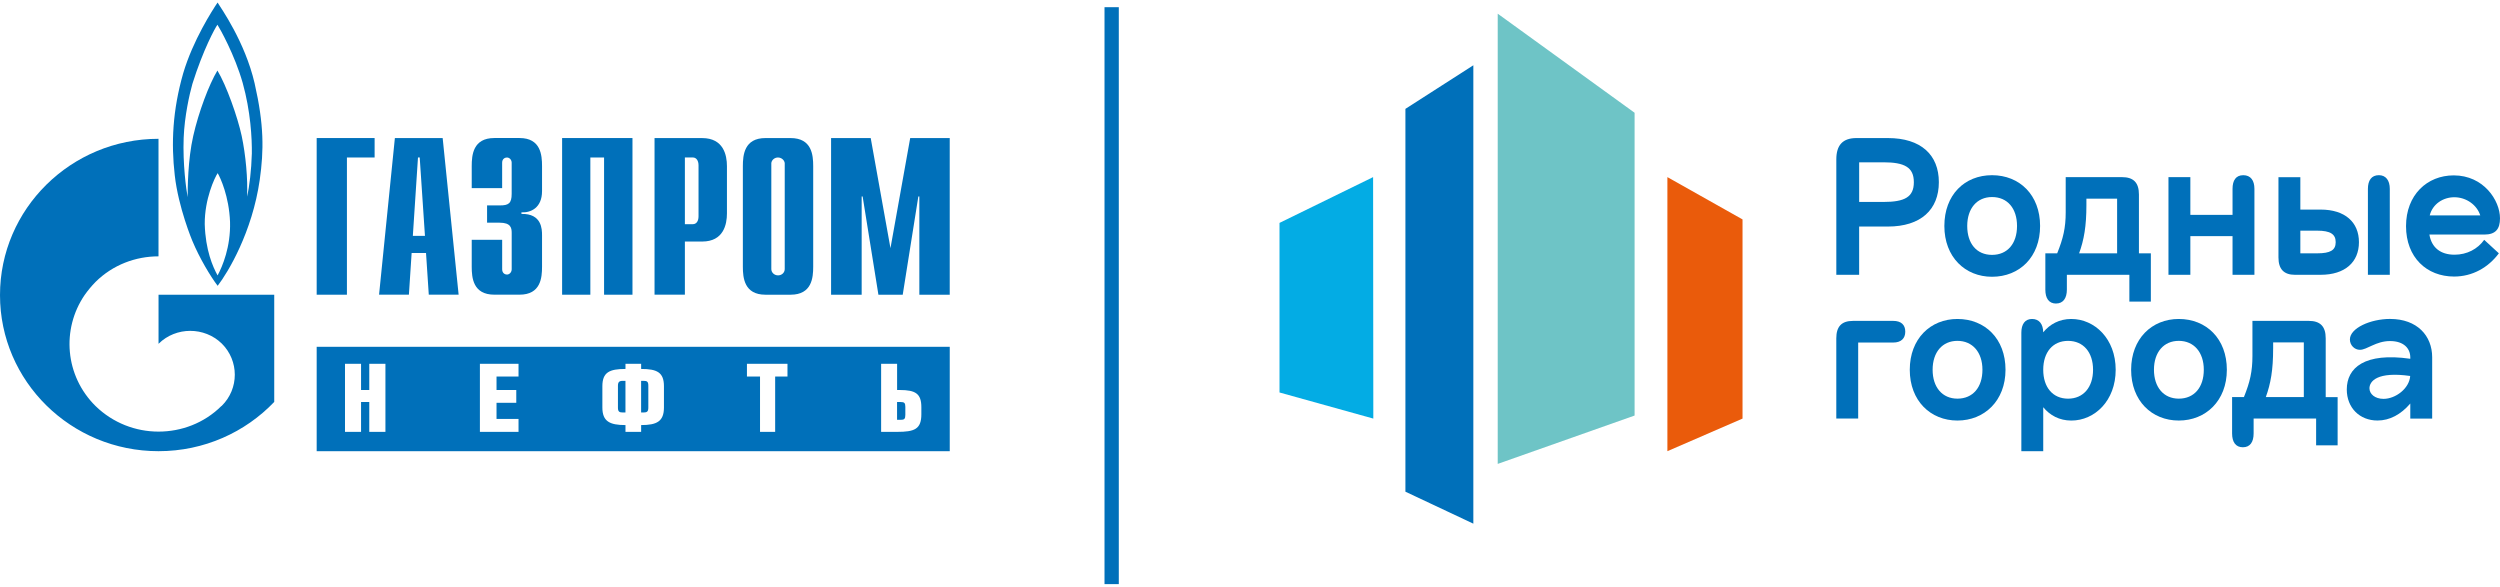 <?xml version="1.0" encoding="UTF-8"?> <svg xmlns="http://www.w3.org/2000/svg" xmlns:xlink="http://www.w3.org/1999/xlink" id="_Слой_1" data-name="Слой 1" viewBox="0 0 1244.01 291.92"><defs><style> .cls-1 { fill: #0070ba; } .cls-2 { fill: #ea5b0b; } .cls-3 { fill: #03ace4; } .cls-4 { clip-path: url(#clippath); } .cls-5 { fill: none; } .cls-6 { fill: #6ec4c6; } </style><clipPath id="clippath"><rect class="cls-5" width="1244.01" height="291.92"></rect></clipPath></defs><rect class="cls-1" x="549.61" y="3.58" width="7.11" height="287.08"></rect><g class="cls-4"><path class="cls-1" d="M393.4,68.7h-12.51c-10.58,0-11.24,8.51-11.24,13.97v50.08c0,5.42,.66,13.9,11.24,13.9h12.51c10.61,0,11.25-8.48,11.25-13.9v-50.08c0-5.46-.64-13.97-11.25-13.97m-6.25,68.33c-1.8,0-3.34-1.38-3.34-3.13v-52.77c.19-1.54,1.61-2.76,3.3-2.76s3.16,1.22,3.37,2.76v52.77c0,1.75-1.45,3.13-3.33,3.13"></path><polygon class="cls-1" points="157.58 68.69 186.41 68.69 186.41 78.37 172.63 78.37 172.63 146.65 157.58 146.65 157.58 68.69"></polygon><path class="cls-1" d="M205.43,117.38l2.56-39.02h.86l2.61,39.02h-6.03Zm-16.81,29.26h14.85l1.36-20.73h7.16l1.37,20.73h14.85l-7.94-77.94h-23.78l-7.87,77.94Z"></path><path class="cls-1" d="M249.88,119.36v14.64c0,2.05,1.54,2.62,2.36,2.62,1.36,0,2.38-1.26,2.38-2.62v-18.13c0-2.42-.39-5.06-6.02-5.06h-6.23v-8.6h6.4c4.31,0,5.84-1.02,5.84-5.77v-15.49c0-1.37-1.02-2.58-2.38-2.58-.82,0-2.36,.55-2.36,2.58v12.67h-15.14v-10.97c0-5.43,.62-13.97,11.25-13.97h12.54c10.59,0,11.2,8.54,11.2,13.97v12.43c0,8.47-5.74,10.82-10.24,10.58v.79c10.16-.25,10.24,7.7,10.24,10.6v15.66c0,5.45-.61,13.92-11.2,13.92h-12.54c-10.63,0-11.25-8.48-11.25-13.92v-13.38h15.14Z"></path><polygon class="cls-1" points="279.71 68.69 314.72 68.69 314.72 146.65 300.59 146.65 300.59 78.37 293.76 78.37 293.76 146.65 279.71 146.65 279.71 68.69"></polygon><path class="cls-1" d="M340.8,111.55v-33.19h3.98c1.63,0,2.81,1.46,2.81,3.9v25.41c0,2.5-1.18,3.88-2.81,3.88h-3.98Zm-15.09,35.09h15.09v-26.45h8.61c10.62,0,12.32-8.53,12.32-13.97v-23.55c0-5.45-1.7-13.96-12.32-13.96h-23.71v77.94Z"></path><polygon class="cls-1" points="452.92 68.69 472.59 68.69 472.59 146.65 457.47 146.65 457.47 97.77 456.97 97.77 449.2 146.65 437.1 146.65 429.25 97.77 428.77 97.77 428.77 146.65 413.55 146.65 413.55 68.69 433.27 68.69 443.1 123.49 452.92 68.69"></polygon><path class="cls-1" d="M126.71,41.5C121.91,20.8,109.91,3.95,108.27,1.26c-2.6,3.85-12.23,18.74-17.11,35.21-5.26,18.34-6.05,34.71-4.2,50.74,1.8,16.09,8.71,32.54,8.71,32.54,3.58,8.65,9.13,17.89,12.64,22.47,5.17-6.7,17.21-26.7,20.95-52.79,2.04-14.53,2.18-27.22-2.56-47.95m-18.43,95.57c-2.4-4.33-6.03-12.66-6.39-25.52-.09-12.48,4.93-23.13,6.44-25.38,1.33,2.25,5.66,11.55,6.15,24.28,.36,12.36-3.78,22.18-6.2,26.63m17.04-60.45c-.22,7.91-1.18,16.23-2.38,21.26,.45-8.63-.65-20.71-2.66-30.21-2.02-9.43-7.64-25.24-12.08-32.56-4.2,6.97-9.34,20.63-12.03,32.53-2.71,11.86-2.78,26.22-2.78,30.47-.7-3.57-2.49-16.6-1.98-29.59,.42-10.71,2.9-21.67,4.34-26.78,5.32-16.91,11.24-27.76,12.46-29.43,1.11,1.68,8.62,14.98,12.58,29.01,3.9,14.02,4.65,27.39,4.54,35.29"></path><path class="cls-1" d="M78.89,146.64v24.49l.11-.16c8.61-8.44,22.72-8.44,31.37,0,8.62,8.55,8.62,22.44,0,30.95l-.14,.12s-.1,0-.13,.06c-8.56,8.49-19.92,12.67-31.23,12.67s-22.66-4.27-31.33-12.73c-15.22-15.02-17.02-38.23-5.44-55.21,1.59-2.25,3.43-4.5,5.44-6.54,8.66-8.57,20-12.73,31.33-12.73v-58.49C35.32,69.09,0,103.94,0,146.84s35.32,77.67,78.88,77.67c22.72,0,43.2-9.45,57.58-24.51v-53.35h-57.58Z"></path><path class="cls-1" d="M448.16,200.05h-1.78v8.86h1.78c1.81,0,2.34-.46,2.34-2.46v-4c0-1.94-.52-2.4-2.34-2.4m-127.96-10.54h-1.18v15.75h1.18c1.8,0,2.41-.48,2.41-2.49v-10.84c0-2.03-.61-2.42-2.41-2.42m-12.71,2.49v10.86c0,1.95,.64,2.4,2.51,2.4h1.23v-15.75h-1.23c-1.87,0-2.51,.55-2.51,2.49m165.12-19.42H157.58v51.95H472.6v-51.95Zm-280.82,42.31h-8.04v-14.84h-4.09v14.84h-7.99v-33.87h7.99v13.04h4.09v-13.04h8.04v33.87Zm66.23-27.53h-10.95v6.7h9.83v6.39h-9.83v8.01h10.95v6.44h-19.22v-33.87h19.22v6.34Zm72.36,15.41c0,6.9-3.52,8.75-11.35,8.75v3.37h-7.79v-3.37c-7.87,0-11.5-1.85-11.5-8.75v-10.56c0-6.88,3.4-8.62,11.5-8.62v-2.57h7.79v2.57c7.98,0,11.35,1.74,11.35,8.62v10.56Zm61.47-15.41h-6.13v27.53h-7.53v-27.53h-6.51v-6.34h20.17v6.34Zm66.62,18.75c0,7.43-3.37,8.79-12.07,8.79h-7.95v-33.87h7.95v13.04h1.33c7.9,0,10.74,1.86,10.74,8.55v3.49Z"></path><polygon class="cls-2" points="867.09 208.29 829.7 224.51 829.7 88.13 867.09 109.18 867.09 208.29"></polygon><polygon class="cls-6" points="745.27 230.84 813.38 206.78 813.38 56.11 745.27 6.81 745.27 230.84"></polygon><polygon class="cls-3" points="636.69 195.3 683.37 208.29 683.26 88.13 636.69 110.92 636.69 195.3"></polygon><polygon class="cls-1" points="733.14 260.58 699.34 244.67 699.34 54.17 733.14 32.48 733.14 260.58"></polygon><path class="cls-1" d="M925.13,112.73h14.28c16.45,0,25.37-8.44,25.37-22.07s-8.92-21.96-25.37-21.96h-15.63c-6.81,0-10.02,3.51-10.02,10.6v57.45h11.36v-24.03Zm0-31.97h12.06c10.59,0,15.15,2.52,15.15,9.91s-4.56,9.82-15.15,9.82h-12.06v-19.73Z"></path><path class="cls-1" d="M991.24,137.72c13.7,0,23.92-9.83,23.92-25.27s-10.22-25.27-23.92-25.27-23.72,9.82-23.72,25.27,10.3,25.27,23.72,25.27m0-39.67c7.67,0,12.44,5.64,12.44,14.4s-4.77,14.38-12.44,14.38-12.34-5.64-12.34-14.38,4.85-14.4,12.34-14.4"></path><path class="cls-1" d="M1023.12,151.03c3.49,0,5.36-2.62,5.36-6.9v-7.38h31.1v13.32h10.69v-24.02h-5.93v-29.25c0-6.04-2.81-8.66-8.45-8.66h-27.99v17.52c0,7.68-1.24,12.97-4.24,20.4h-5.89v18.09c0,4.28,1.75,6.9,5.36,6.9m15.07-48.99v-3.21h15.28v27.21h-18.91c2.44-6.74,3.63-13.51,3.63-24"></path><path class="cls-1" d="M1121.81,136.75v-42.77c0-4.18-1.85-6.8-5.55-6.8s-5.34,2.62-5.34,6.8v12.94h-20.99v-18.78h-10.89v48.62h10.89v-19.25h20.99v19.25h10.89Z"></path><path class="cls-1" d="M1189.17,93.98c0-4.18-1.94-6.81-5.43-6.81-3.71,0-5.46,2.64-5.46,6.81v42.77h10.89v-42.77Z"></path><path class="cls-1" d="M1142.02,136.74h12.74c12.15,0,19.06-6.31,19.06-16.23s-6.91-16.22-19.06-16.22h-10.1v-16.13h-10.89v39.95c0,5.73,2.62,8.64,8.26,8.64m2.63-21.97h8.37c6.6,0,9.22,1.75,9.22,5.73s-2.62,5.55-9.22,5.55h-8.37v-11.29Z"></path><path class="cls-1" d="M1221.36,126.74c-6.85,0-11.39-3.46-12.48-10.02h27.35c5.64,0,7.78-2.82,7.78-8.07,0-8.95-8.17-21.38-23.03-21.38-13.23,0-23.73,9.71-23.73,25.27s10.3,25.07,23.92,25.07c9.14,0,17.01-4.48,22.27-11.56l-7.3-6.71c-3.22,4.56-8.54,7.4-14.77,7.4m-.1-28.59c6.07,0,11.31,3.92,12.92,9.04h-25.15c1.44-5.71,6.7-9.04,12.23-9.04"></path><path class="cls-1" d="M942.05,159.68h-20.03c-5.64,0-8.27,2.82-8.27,8.65v39.95h10.89v-37.83h17.4c3.98,0,6.03-2.04,6.03-5.43s-2.05-5.35-6.03-5.35"></path><path class="cls-1" d="M974.02,158.72c-13.4,0-23.71,9.82-23.71,25.27s10.31,25.27,23.71,25.27,23.93-9.82,23.93-25.27-10.22-25.27-23.93-25.27m0,39.65c-7.5,0-12.34-5.64-12.34-14.38s4.85-14.38,12.34-14.38,12.45,5.63,12.45,14.38-4.77,14.38-12.45,14.38"></path><path class="cls-1" d="M1030.7,158.72c-5.99,0-10.68,2.61-13.99,6.64-.05-4.08-1.99-6.64-5.54-6.64s-5.34,2.62-5.34,6.8v59.01h10.89v-21.9c3.31,4.03,7.99,6.64,13.99,6.64,11.57,0,22.06-9.82,22.06-25.27s-10.49-25.27-22.06-25.27m-1.64,39.65c-7.58,0-12.35-5.64-12.35-14.38s4.76-14.38,12.35-14.38,12.44,5.63,12.44,14.38-4.87,14.38-12.44,14.38"></path><path class="cls-1" d="M1084.17,158.72c-13.41,0-23.71,9.82-23.71,25.27s10.29,25.27,23.71,25.27,23.92-9.82,23.92-25.27-10.21-25.27-23.92-25.27m0,39.65c-7.5,0-12.35-5.64-12.35-14.38s4.85-14.38,12.35-14.38,12.45,5.63,12.45,14.38-4.77,14.38-12.45,14.38"></path><path class="cls-1" d="M1157.28,168.33c0-6.03-2.82-8.66-8.45-8.66h-28.01v17.5c0,7.68-1.23,13-4.24,20.42h-5.88v18.09c0,4.25,1.75,6.88,5.36,6.88s5.35-2.63,5.35-6.88v-7.4h31.1v13.32h10.7v-24h-5.93v-29.26Zm-26.15,5.25v-3.21h15.26v27.22h-18.91c2.45-6.75,3.64-13.53,3.64-24.02"></path><path class="cls-1" d="M1189.36,158.7c-9.82,0-20.04,4.58-20.04,10.22,0,2.91,2.34,5.15,4.97,5.15,3.59,0,7.96-4.36,14.97-4.36s10.11,3.78,10.11,8.15v.67c-22.74-3.27-31.6,4.47-31.6,15.28,0,9.12,6.41,15.44,15.27,15.44,6.13,0,11.67-3.03,16.33-8.45v7.5h10.89v-30.53c0-10.68-7.48-19.06-20.9-19.06m-3.31,39.77c-4.28,0-7-2.44-7-5.25,0-3.51,3.88-8.47,20.27-6.14-.42,6.27-7.33,11.39-13.27,11.39"></path></g></svg> 